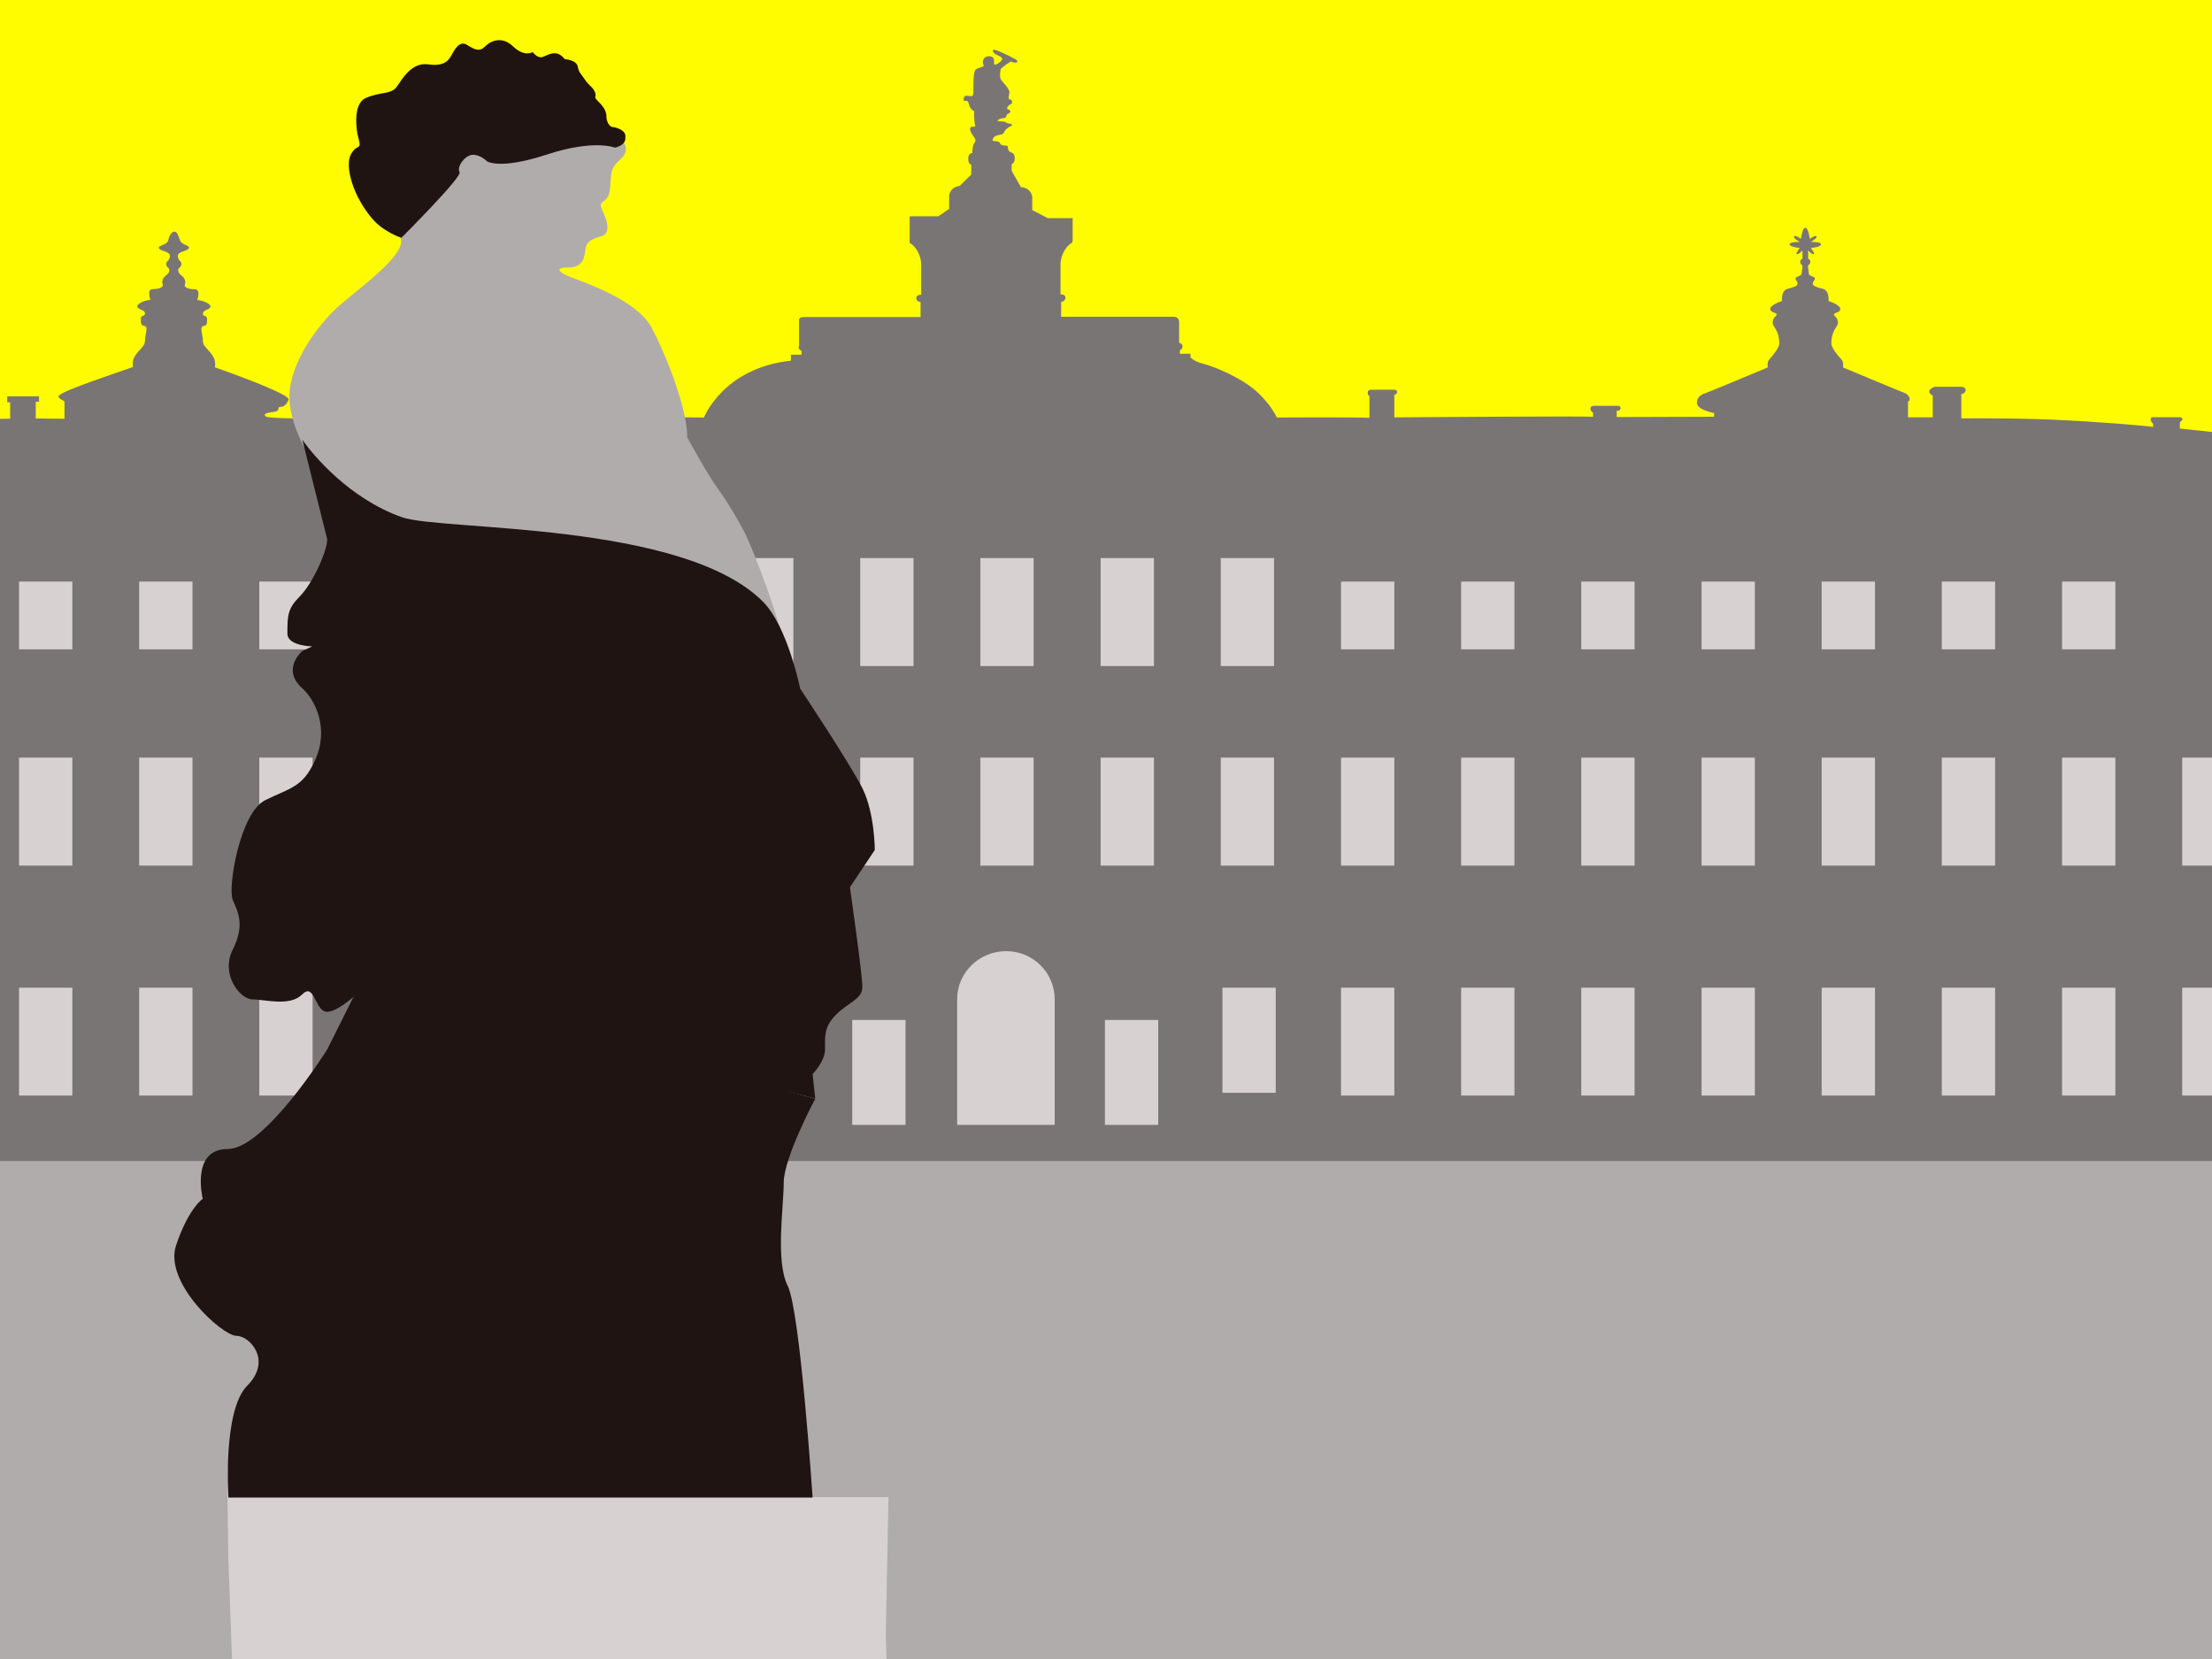 <?xml version="1.0" encoding="UTF-8"?>
<svg xmlns="http://www.w3.org/2000/svg" xmlns:xlink="http://www.w3.org/1999/xlink" id="Illustration" viewBox="0 0 144 108">
  <defs>
    <style>
      .cls-1 {
        fill: none;
      }

      .cls-2 {
        fill: #b0acab;
      }

      .cls-3 {
        fill: #201412;
      }

      .cls-4 {
        fill: #7a7575;
      }

      .cls-5 {
        fill: #fffc00;
      }

      .cls-6 {
        fill: #d7d2d1;
      }

      .cls-7 {
        clip-path: url(#clippath);
      }
    </style>
    <clipPath id="clippath">
      <rect class="cls-1" x="0" width="144" height="108"></rect>
    </clipPath>
  </defs>
  <g class="cls-7">
    <g>
      <rect class="cls-5" x="0" width="144" height="108"></rect>
      <path class="cls-4" d="M153.7,30.48h-2.35v1.12c-3.14-1.7-6.17-3.31-6.32-3.35-.33-.07-3.12-.35-3.12-.35v-.37c0-.09.17-.16.17-.25s-.14-.12-.14-.12h-1.75s-.18-.04-.18.14.16.28.16.28v.21c-.58-.08-3.78-.36-6.8-.48-2.93-.11-5.69-.07-5.69-.07v-1.59s.28-.02.28-.26c0-.11-.1-.21-.32-.21h-1.7s-.35.14-.35.3.23.27.23.27v1.42h-1.61v-1.02c.28-.17-.04-.51-.2-.56-.16-.05-4.03-1.67-4.03-1.67,0,0,.06-.36-.11-.53-.17-.17-.65-.74-.65-1.02,0-.89.43-1.09.43-1.36,0-.37-.26-.4-.26-.54s.41-.09.41-.36-.77-.52-.77-.52c0,0,.1-.66-.37-.79-.47-.12-.65-.19-.65-.34s.14-.2.14-.34-.4-.11-.4-.33-.11-.49,0-.55c.11-.06.17-.34-.04-.39v-.55s.28.31.37.23c.09-.08-.27-.4-.15-.4s.6-.06.62-.22c.02-.16-.54-.16-.63-.16s.38-.21.34-.35c-.05-.14-.44.15-.44.15,0,0-.1-.73-.29-.72-.2,0-.29.72-.29.72,0,0-.4-.3-.45-.15-.05.14.43.35.34.35s-.65,0-.63.16c.02.15.49.22.62.22s-.25.32-.15.4c.1.08.37-.23.37-.23v.55c-.22.05-.15.33-.05.39.11.06,0,.34,0,.55s-.4.19-.4.33.13.18.13.34-.18.22-.64.34c-.46.12-.37.79-.37.79,0,0-.77.26-.77.52s.42.22.42.36-.26.17-.26.54c0,.27.43.47.43,1.36,0,.28-.48.85-.64,1.02-.17.17-.11.53-.11.53,0,0-3.87,1.62-4.04,1.67-.16.05-.57.18-.57.64s1.12.66,1.12.66v.24l-6.34.02v-.41c.12,0,.25-.03.25-.17s-.12-.15-.23-.15h-1.48c-.09,0-.25,0-.25.2,0,.14.17.25.17.25v.26c-.94-.05-12.94.04-12.94.04v-1.48s.18,0,.18-.18c0-.13-.17-.14-.17-.14h-1.48c-.13,0-.26.01-.26.21s.11.19.11.19v1.43c-1.14-.05-6.03-.02-6.03-.02,0,0-.3-.72-1.18-1.57-1.06-1.02-2.91-1.75-3.58-1.92-.67-.17-.86-.43-.86-.43v-.23h-.69v-.23s.17-.04.17-.28c0-.15-.22-.21-.22-.21v-1.37s0-.32-.36-.32h-7.32v-.97s.28-.02.28-.27-.32-.21-.32-.21v-1.99c0-.33.18-1.04.76-1.39l.03-.16v-1.43h-1.62l-1.01-.52v-.83s0-.56-.69-.67h-.05l-.6-1.06v-.45s.2-.01.2-.38-.26-.37-.26-.37c0,0-.19-.08-.19-.36,0-.16-.45.01-.52-.26-.04-.12-.45-.12-.45-.12,0,0-.06-.08.05-.23.11-.15.42-.17.55-.21.14-.05.13-.33.53-.51.4-.18-.28-.18-.28-.26s-.33-.05-.48-.08c-.16-.03.05-.18.31-.2.27-.01.13-.21.3-.28.17-.06.23-.23.03-.28-.2-.04-.02-.29.14-.34.15-.05.12-.31-.03-.31s-.09-.22-.05-.44c.05-.23-.43-.68-.54-.84-.11-.15-.06-.56-.03-.68.03-.12.66-.52.66-.52.46.2.51-.02.34-.12-.17-.11-.76-.4-1.17-.57-.13-.05-.21-.07-.26-.07h0c-.16,0-.05.2.11.29.22.12.35.15.42.28.06.12-.35.42-.49.4-.14-.01.18-.55-.39-.55-.31,0-.45.32-.34.54.11.21-.34.15-.52.35-.18.2-.11,1.34-.14,1.57-.03.23-.23.11-.45.11s-.2.35-.12.35.22-.12.29.22c.08.34.35.45.35.45-.06.23.05,1,.05,1-.57-.09-.25.42-.15.56.09.14.26.29.11.49-.15.2-.14.66-.14.66,0,0-.27,0-.27.37s.2.39.2.39v.64l-.75.74c-.69.1-.69.67-.69.67v.83l-.71.48h-1.86v1.73c.58.35.75,1.06.75,1.39v1.99s-.32-.03-.32.21.28.27.28.27v.97h-7.6c-.39,0-.31.26-.31.26v1.61c-.12.21.16.33.16.33v.25h-.69v.39c-4.41.47-5.66,3.7-5.66,3.7-.42-.02-5.08,0-5.08,0v-1.43s.23-.07.23-.27-.26-.21-.26-.21h-1.32s-.32-.09-.32.18c0,.19.21.21.21.21v1.54c-1.05,0-13.57.08-13.57.08v-.52c.31-.04.25-.39.1-.39h-1.37v-.14h-1.67v1.02c-.29,0-5.29.05-5.48-.14-.2-.19.09-.23.55-.3.46-.07.12-.32.42-.32s.46-.33.52-.47c.12-.25-2.11-1.16-4.8-2.11,0,0,.07-.31-.06-.6-.25-.52-.72-.72-.72-1.11s-.23-.92.02-.97.25-.14.25-.45-.27-.12-.27-.37.49-.25.49-.45-.51-.41-.86-.43c0,0,.27-.7-.17-.7s-.7-.15-.64-.29c.06-.14.06-.41-.23-.62-.29-.21-.17-.44-.17-.44,0,0,.38-.26.04-.54,0,0-.2-.28-.02-.44.18-.16.63-.19.65-.37.02-.18-.49-.18-.59-.51-.15-.47-.24-.54-.37-.54-.13,0-.31.21-.38.54-.07.34-.64.34-.62.51.02.18.47.21.65.37.18.16-.02.44-.02.44-.35.28.03.54.03.54,0,0,.12.23-.17.43-.29.21-.29.47-.23.62.06.14-.2.29-.64.29s-.16.7-.16.7c-.35.02-.86.23-.86.43s.5.21.5.45-.27.06-.27.37,0,.41.25.45c.25.04.02.57.02.97s-.47.6-.72,1.11c-.13.28-.06.59-.06.59-2.69.94-4.97,1.7-4.85,1.95.06.13.39.29.39.29v1.13c-.56,0-1.87-.02-1.87-.02v-1.09h.21v-.35H.47v.39h.19v1.07c-4.29,0-14.13.84-14.13.84l-13.41.88v.04l.97,87.21,1.29,31.66h186.79V30.01l-8.47.47Z"></path>
      <g>
        <rect class="cls-6" x="40.36" y="49.32" width="3.47" height="7.03"></rect>
        <rect class="cls-6" x="40.36" y="37.86" width="3.47" height="4.41"></rect>
        <rect class="cls-6" x="40.36" y="64.3" width="3.47" height="7.02"></rect>
        <polygon class="cls-6" points="47.71 71.33 51.2 71.28 51.15 64.3 47.68 64.3 47.71 71.33"></polygon>
        <rect class="cls-6" x="48.18" y="49.32" width="3.47" height="7.03"></rect>
        <rect class="cls-6" x="32.53" y="64.3" width="3.47" height="7.02"></rect>
        <rect class="cls-6" x="24.71" y="37.86" width="3.47" height="4.41"></rect>
        <rect class="cls-6" x="32.53" y="49.32" width="3.47" height="7.03"></rect>
        <rect class="cls-6" x="32.53" y="37.86" width="3.47" height="4.41"></rect>
        <rect class="cls-6" x="24.71" y="49.32" width="3.47" height="7.03"></rect>
        <rect class="cls-6" x="63.82" y="36.33" width="3.47" height="7.03"></rect>
        <rect class="cls-6" x="71.65" y="49.32" width="3.47" height="7.03"></rect>
        <rect class="cls-6" x="63.82" y="49.32" width="3.47" height="7.03"></rect>
        <rect class="cls-6" x="71.65" y="36.33" width="3.47" height="7.03"></rect>
        <path class="cls-6" d="M65.5,61.92c-1.78,0-3.19,1.43-3.19,3.12v8.19h6.35v-8.19c0-1.69-1.39-3.12-3.16-3.12Z"></path>
        <rect class="cls-6" x="55.48" y="66.4" width="3.47" height="6.83"></rect>
        <rect class="cls-6" x="56" y="49.32" width="3.47" height="7.03"></rect>
        <rect class="cls-6" x="56" y="36.33" width="3.47" height="7.03"></rect>
        <rect class="cls-6" x="48.18" y="36.33" width="3.47" height="7.03"></rect>
        <rect class="cls-6" x="24.71" y="64.3" width="3.47" height="7.02"></rect>
        <rect class="cls-6" x="16.88" y="49.32" width="3.47" height="7.03"></rect>
        <rect class="cls-6" x="16.88" y="64.3" width="3.47" height="7.02"></rect>
        <rect class="cls-6" x="16.88" y="37.86" width="3.47" height="4.41"></rect>
        <rect class="cls-6" x="9.06" y="37.86" width="3.47" height="4.41"></rect>
        <rect class="cls-6" x="9.06" y="49.32" width="3.47" height="7.03"></rect>
        <rect class="cls-6" x="1.24" y="37.86" width="3.47" height="4.41"></rect>
        <rect class="cls-6" x="9.06" y="64.3" width="3.47" height="7.02"></rect>
        <rect class="cls-6" x="1.24" y="49.32" width="3.47" height="7.03"></rect>
        <rect class="cls-6" x="1.24" y="64.3" width="3.47" height="7.02"></rect>
        <rect class="cls-6" x="126.41" y="37.86" width="3.47" height="4.41"></rect>
        <rect class="cls-6" x="118.59" y="37.86" width="3.47" height="4.41"></rect>
        <rect class="cls-6" x="126.41" y="49.32" width="3.47" height="7.03"></rect>
        <rect class="cls-6" x="126.41" y="64.3" width="3.47" height="7.02"></rect>
        <rect class="cls-6" x="110.77" y="37.86" width="3.47" height="4.41"></rect>
        <rect class="cls-6" x="118.59" y="64.3" width="3.47" height="7.02"></rect>
        <rect class="cls-6" x="118.59" y="49.32" width="3.47" height="7.03"></rect>
        <rect class="cls-6" x="142.06" y="64.3" width="3.47" height="7.02"></rect>
        <rect class="cls-6" x="134.24" y="64.3" width="3.47" height="7.02"></rect>
        <rect class="cls-6" x="110.77" y="49.32" width="3.47" height="7.03"></rect>
        <rect class="cls-6" x="142.06" y="49.32" width="3.47" height="7.03"></rect>
        <rect class="cls-6" x="134.24" y="49.32" width="3.47" height="7.03"></rect>
        <rect class="cls-6" x="134.24" y="37.86" width="3.47" height="4.41"></rect>
        <rect class="cls-6" x="102.94" y="49.32" width="3.47" height="7.03"></rect>
        <rect class="cls-6" x="87.3" y="64.3" width="3.47" height="7.02"></rect>
        <rect class="cls-6" x="79.58" y="64.3" width="3.47" height="6.84"></rect>
        <rect class="cls-6" x="87.3" y="49.32" width="3.47" height="7.03"></rect>
        <rect class="cls-6" x="110.77" y="64.3" width="3.47" height="7.02"></rect>
        <rect class="cls-6" x="79.47" y="36.33" width="3.47" height="7.03"></rect>
        <rect class="cls-6" x="87.3" y="37.86" width="3.47" height="4.41"></rect>
        <rect class="cls-6" x="79.47" y="49.32" width="3.47" height="7.03"></rect>
        <rect class="cls-6" x="95.12" y="49.32" width="3.47" height="7.03"></rect>
        <rect class="cls-6" x="95.12" y="64.3" width="3.47" height="7.02"></rect>
        <rect class="cls-6" x="71.93" y="66.4" width="3.47" height="6.83"></rect>
        <rect class="cls-6" x="102.94" y="37.86" width="3.47" height="4.41"></rect>
        <rect class="cls-6" x="102.94" y="64.3" width="3.47" height="7.02"></rect>
        <rect class="cls-6" x="95.12" y="37.86" width="3.47" height="4.41"></rect>
      </g>
      <rect class="cls-2" x="-4.03" y="75.58" width="151.63" height="33.61"></rect>
      <g>
        <path class="cls-2" d="M49.06,93.29c-1.21-1.2-.57-2.34-.57-4.88s1.21-5.76,1.4-7.03c.19-1.27.12-2.47.12-2.47.32-.7-.25-1.08.32-1.71.57-.63.45-1.33.89-1.9.44-.57.13-1.4.76-2.03.64-.63.45-1.39.51-2.22.06-.82.19-1.45.7-2.21.51-.76-.63-1.27-.06-1.71.56-.43-.33-1.59.33-1.59.02,0,.03,0,.06,0,.28.02.46.04.62.04.27,0,.44-.04.84-.17.63-.19.32-1.01.82-1.33.51-.32-.13-1.52-.19-2.34-.06-.82-1.16-1.53-1.16-2.48s.19-1.34.19-1.34c.25-.34,1.43-1.82,1.81-2.2.38-.38.25-.97.25-1.69s-.22-1.65-.34-2.11c-.13-.46-3.25-2.79-3.42-3-.17-.21-.88-3.46-1.85-6.97-.97-3.51-2.33-6.76-2.67-7.39-.34-.63-.93-1.69-1.69-2.75-.76-1.05-1.99-3.34-1.99-3.34,0-1.86-1.35-5.32-2.32-7.14-.97-1.82-4.43-2.96-5.28-3.29-.85-.34-1.02-.63-.09-.63s1.01-.72,1.06-1.18c.04-.46.38-.68,1.01-.84.64-.17.42-.93.21-1.44-.21-.5-.38-.63,0-.88.38-.25.38-.72.43-1.39.04-.67.12-.84.71-1.39.58-.54.15-1.35-.5-1.35-.02,0-.03,0-.05,0-.02,0-.04,0-.06,0-.59,0-.12-.6-.62-.84-.5-.25-.59-.3-.55-.85.04-.55.25-.72-.34-1.01-.59-.3-.76-.09-.64-.8.13-.72-.63-.55-1.14-1.1-.12-.13-.26-.18-.4-.18-.16,0-.33.06-.48.11-.16.06-.32.12-.45.12-.11,0-.2-.04-.27-.13-.34-.47-1.06-.09-1.39-.42-.34-.34-.42-.47-1.18-.55-.04,0-.09,0-.12,0-.64,0-.62.6-1.02.68-.03,0-.06.01-.1.01-.36,0-.54-.44-1.04-.47-.01,0-.02,0-.03,0-.52,0-.62,1.14-1.11,1.14s-.85.21-1.65.34c-.8.13-1.06.85-1.48,1.35-.42.5-1.1.04-1.9.63-.8.59-.55,1.61-.21,2.15.34.55.16.93-.34,1.23-.5.29-1.1.21.17,2.83,1.27,2.62,2.55,1.58,2.55,2.53s-2.02,2.53-3.73,3.93c-1.71,1.39-3.49,3.99-3.55,6.08-.07,2.59,2.47,5.83,2.47,5.83.32,2.35,1.08,2.91,1.52,3.67.44.76-1.33,1.52-2.6,3.61-1.27,2.09,1.27,3.17.51,3.27-.43.06-1.44.17-1.52,1.43-.09,1.27,1.61,1.86,1.78,3.21.17,1.35,3.29,2.54,3.29,2.54-.17-.04-.33-.06-.49-.06-.79,0-1.47.46-2.38.73-1.06.33-.86,1.36-1.22,1.36-.01,0-.03,0-.04,0-.21-.04-.53-.17-.8-.17-.27,0-.51.13-.55.59-.08.93-1.1.93-2.2,1.52-1.1.59-.93,4.14-.84,5.57.09,1.44.84,1.1.34,1.86-.5.76-1.35,1.53-.42,2.96.59.91,1.66,1.35,2.51,1.35.49,0,.9-.14,1.12-.42.23-.3.45-.44.65-.44.29,0,.52.33.62.95.04.27.24.38.51.38.74,0,2.03-.81,2.28-1.31.09-.18.23-.27.35-.27.32,0,.56.57-.17,1.37-1.02,1.1-.93,2.03-.93,2.03-.59.25-2.11,2.79-3.29,4.14-1.18,1.36-2.03,3.38-3.12,3.38s-3.13.33-3.04,2.53c.08,2.2-.76,1.1-.76,4.4s2.54,4.31,3.88,4.98c.17,1.1,1.36,2.79.6,3.46-.76.67.33,1.69-.42,2.2-.76.5-1.57,1.71-1.57,1.71-.03.29-.04.81-.05,1.44h33.96c.53-.78.91-1.57.29-2.19Z"></path>
        <path class="cls-6" d="M57.67,106.6v-.52s.17-8.62.17-8.62h-10.23c.06-.55.68-1.26,1.17-1.97H14.82c-.03,2.28.05,6.07.05,6.07l.63,17.44h39.88l2.46-7.2-.17-5.18Z"></path>
      </g>
      <g>
        <path class="cls-3" d="M56.95,55.36s0-2.43-.81-4.05c-.81-1.62-4.05-6.48-4.05-6.48,0,0-.81-4.05-2.43-5.67-5.24-5.24-20.93-4.58-23.5-5.49-3.48-1.24-5.77-4.08-6.34-4.85-.09-.13-.14-.2-.14-.2l1.62,6.48c0,.81-.97,2.91-1.78,3.72-.81.81-.81,1.28-.81,2.43,0,.81,1.62.83,1.62.83l-.65.3s-1.4,1.18,0,2.43c.85.77,1.78,2.64.81,4.73-.81,1.75-1.62,1.75-3.24,2.56-1.62.81-2.44,5.67-2.1,6.48.34.81.81,1.62,0,3.24-.81,1.62.48,3.24,1.29,3.24s2.43.49,3.24-.33c.81-.81.81,1.14,1.62,1.14s2.43-1.62,2.43-1.62l29.34,7.26-.17-1.59s.81-.81.81-1.62-.09-1.44.72-2.25c.81-.81,1.71-1,1.71-1.81s-.81-6.48-.81-6.48l1.62-2.43Z"></path>
        <path class="cls-3" d="M51.02,76.99c0-1.62,2.05-5.46,2.05-5.46l-29.34-8.07-2.43,4.86s-4.05,6.48-6.48,6.48-1.62,3.24-1.62,3.24c0,0-.93.61-1.74,3.04-.81,2.43,3.02,5.88,3.92,5.88s2.34,1.62.72,3.24c-1.62,1.62-1.23,7.29-1.23,7.29h38.03s-.81-12.16-1.62-13.78c-.81-1.62-.26-5.11-.26-6.73Z"></path>
        <path class="cls-3" d="M39.9,8.28c-.28-.04-.42-.43-.42-.69s-.1-.56-.51-.96c-.41-.41-.1-.25-.23-.61-.13-.35-.41-.44-.68-.86-.27-.42-.36-.39-.45-.83-.09-.44-.85-.48-.85-.48-.53-.7-1.09-.25-1.44-.14-.34.11-.64-.32-.64-.32,0,0-.53.35-1.28-.37-.75-.72-1.5-.33-1.84.02-.34.34-.66.2-1.16-.12-.51-.32-.84.38-1,.66-.16.29-.42.77-1.52.61-1.1-.16-1.71.99-2.06,1.47-.35.49-1.07.31-2.01.72-.94.42-.53,2.39-.53,2.39.31,1.16.03.48-.42,1.25-.45.76.12,2.75,1.35,4.18.82.95,1.92,1.28,1.92,1.28,0,0,3.99-3.98,3.79-4.28-.2-.3.3-1.06.81-1.12.51-.05.96.41.96.41,0,0,.79.59,3.88-.42,3.09-1.02,4.46-.46,4.46-.46,0,0,.73-.12.68-.67.08-.44-.53-.63-.81-.67Z"></path>
      </g>
    </g>
  </g>
</svg>
